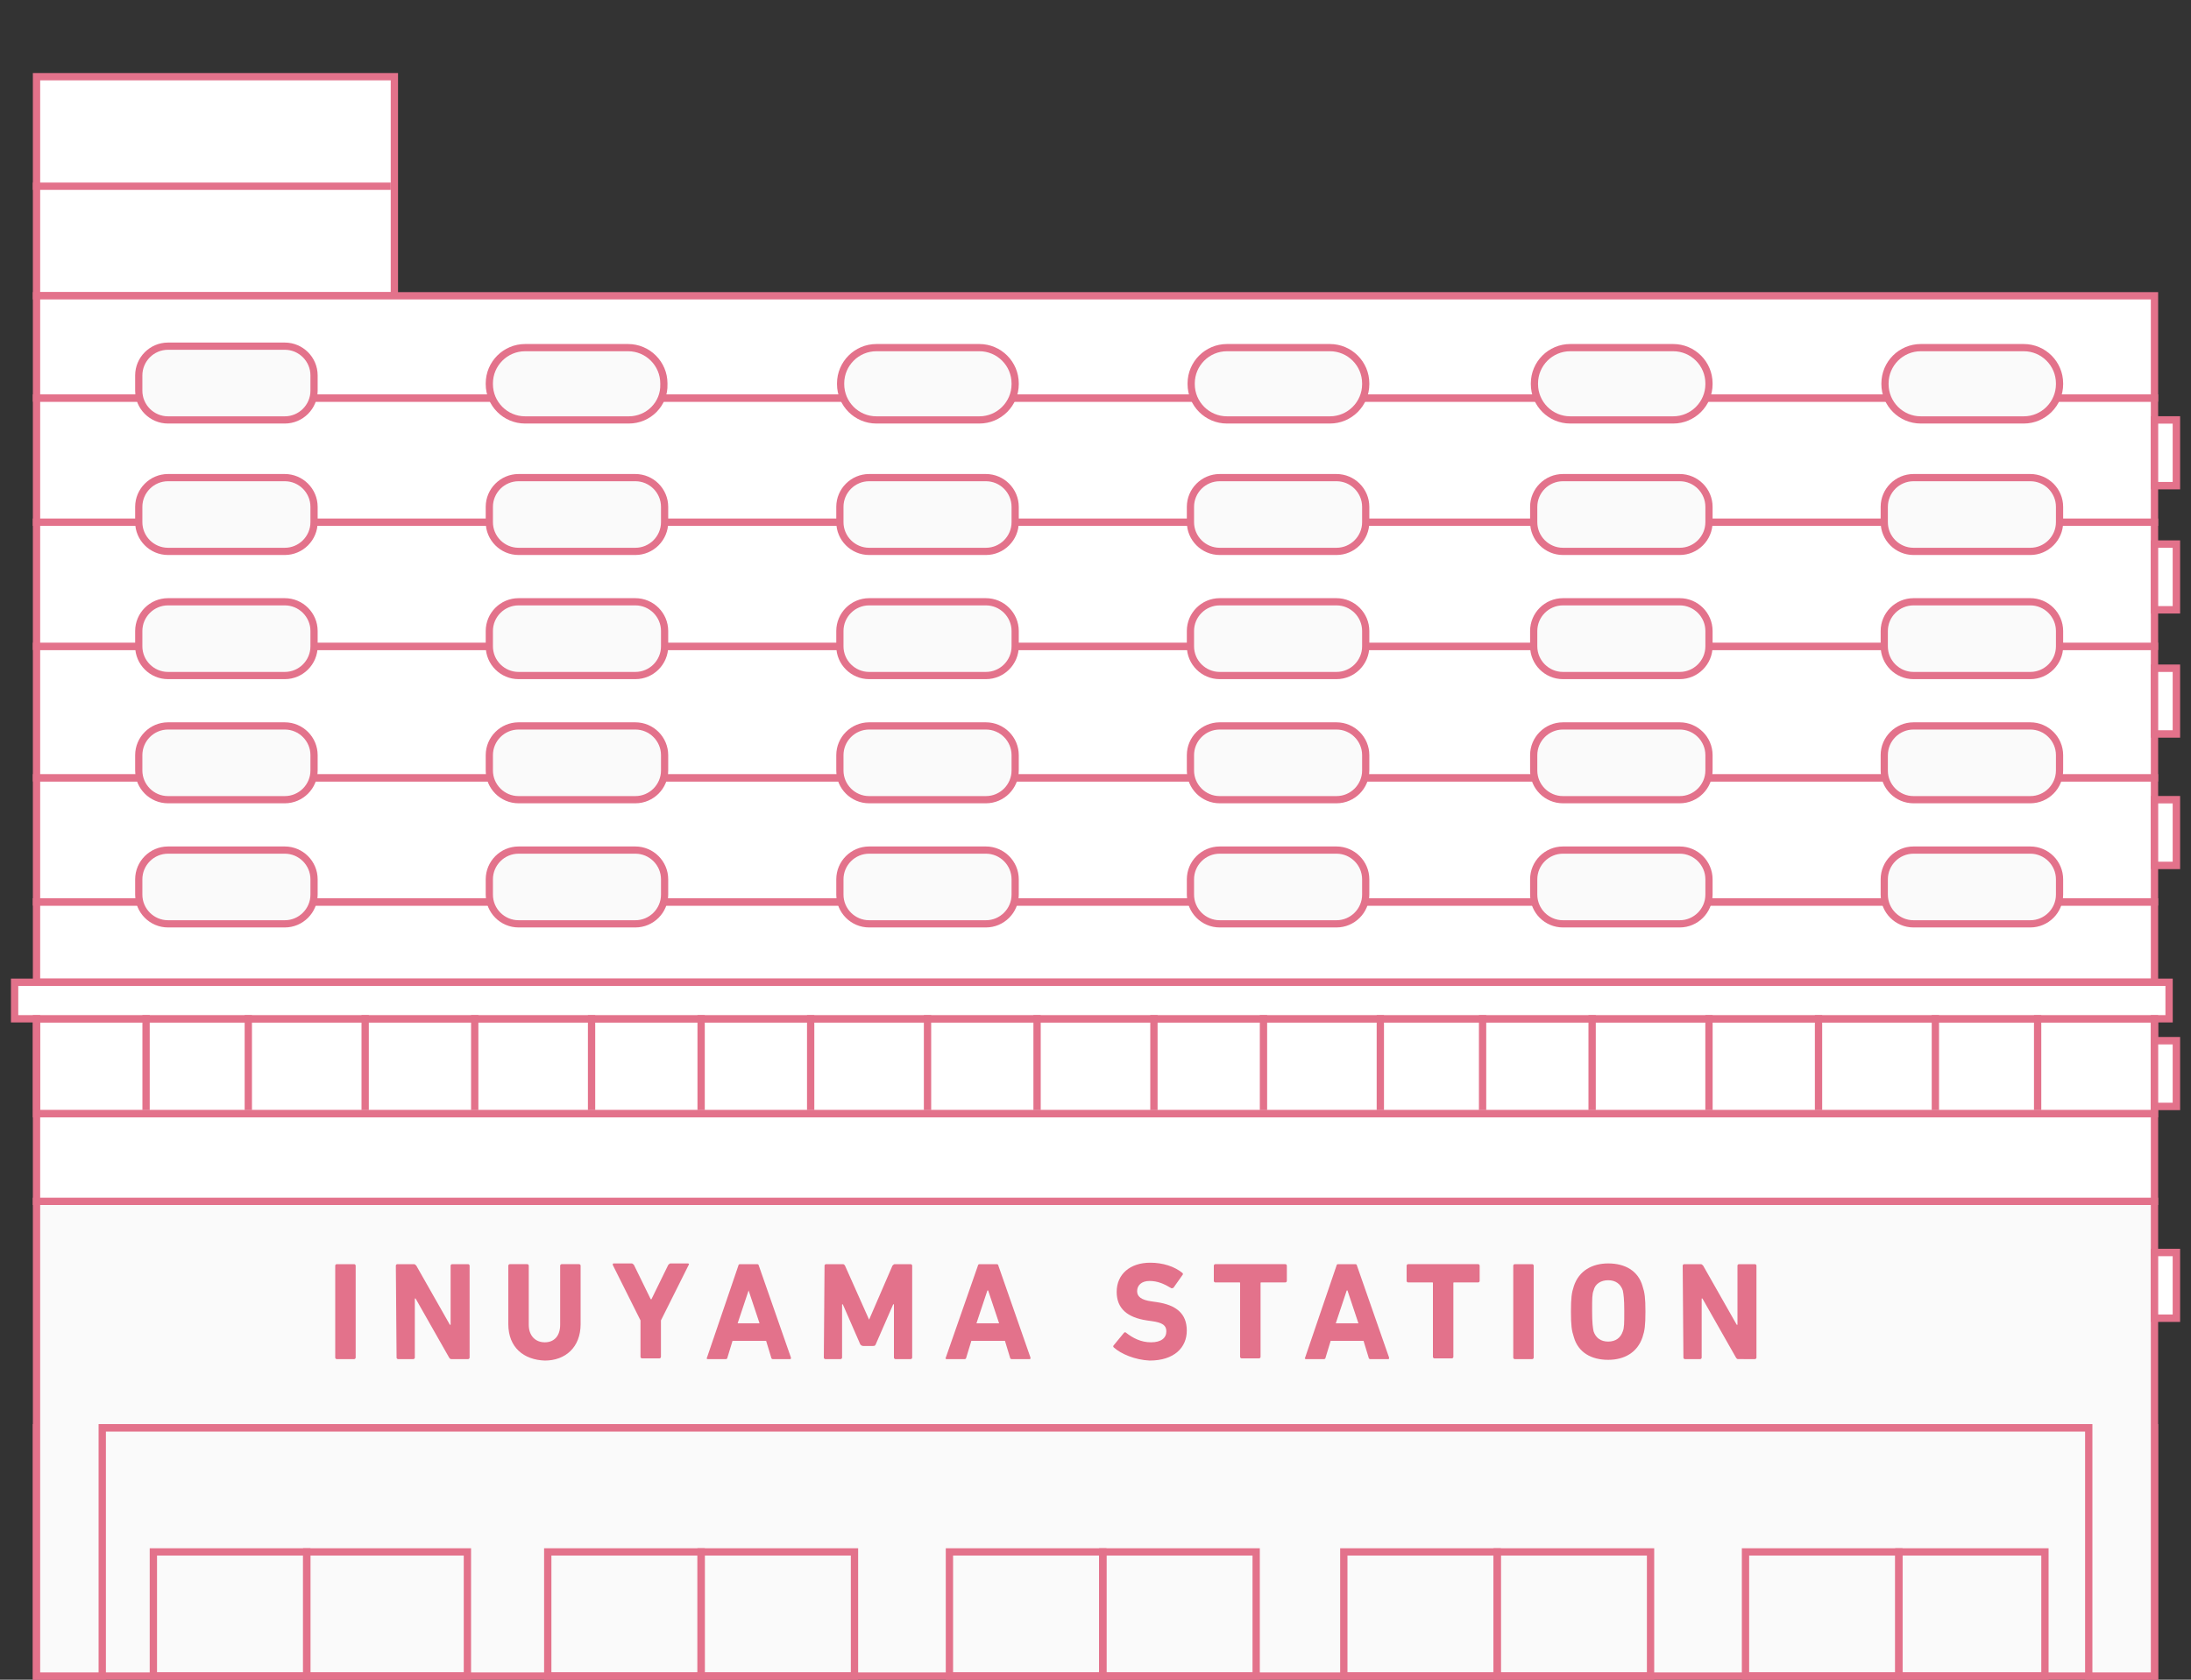 <?xml version="1.0" encoding="utf-8"?>
<!-- Generator: Adobe Illustrator 19.1.0, SVG Export Plug-In . SVG Version: 6.00 Build 0)  -->
<svg version="1.1" id="レイヤー_1" xmlns="http://www.w3.org/2000/svg" xmlns:xlink="http://www.w3.org/1999/xlink" x="0px"
	 y="0px" viewBox="-329 166 300 230" style="enable-background:new -329 166 300 230;" xml:space="preserve">
<rect x="-329" y="166" width="300" height="230" fill="#333333" stroke="none"/>
<style type="text/css">
	.st0{fill:#FAFAFA;stroke:#E3728B;stroke-miterlimit:10;}
	.st1{fill:#FFFFFF;stroke:#E3728B;stroke-miterlimit:10;}
	.st2{fill:#FAFAFA;stroke:#E3728B;stroke-width:0.988;stroke-miterlimit:10;}
	.st3{fill:none;stroke:#E3728B;stroke-miterlimit:10;}
	.st4{enable-background:new    ;}
	.st5{fill:#E3728B;}
	.st6{fill:#FFFFFF;stroke:#E3728B;stroke-width:1.017;stroke-miterlimit:10;}
</style>
<g id="main">
	<g>
		<rect x="-324" y="361.5" class="st0" width="290" height="34"/>
		<polygon class="st0" points="-324,330.5 -324,357 -324,361 -324,395.5 -315,395.5 -315,361.5 -43,361.5 -43,395.5 -34,395.5 
			-34,361 -34,357 -34,330.5 		"/>
		<rect x="-324" y="289.5" class="st1" width="290" height="11"/>
		<rect x="-324" y="305.5" class="st1" width="290" height="13"/>
		<rect x="-324" y="318.5" class="st1" width="290" height="12"/>
		<rect x="-327" y="300.5" class="st1" width="295" height="5"/>
		<rect x="-324" y="176.5" class="st1" width="49" height="30"/>
		<g>
			<rect x="-324" y="272.5" class="st1" width="290" height="17"/>
			<path class="st2" d="M-290,292.5h-16c-2.2,0-4-1.8-4-4v-2.1c0-2.2,1.8-4,4-4h16c2.2,0,4,1.8,4,4v2.1
				C-286,290.7-287.8,292.5-290,292.5z"/>
			<path class="st2" d="M-242,292.5h-16c-2.2,0-4-1.8-4-4v-2.1c0-2.2,1.8-4,4-4h16c2.2,0,4,1.8,4,4v2.1
				C-238,290.7-239.8,292.5-242,292.5z"/>
			<path class="st2" d="M-194,292.5h-16c-2.2,0-4-1.8-4-4v-2.1c0-2.2,1.8-4,4-4h16c2.2,0,4,1.8,4,4v2.1
				C-190,290.7-191.8,292.5-194,292.5z"/>
			<path class="st2" d="M-146,292.5h-16c-2.2,0-4-1.8-4-4v-2.1c0-2.2,1.8-4,4-4h16c2.2,0,4,1.8,4,4v2.1
				C-142,290.7-143.8,292.5-146,292.5z"/>
			<path class="st2" d="M-99,292.5h-16c-2.2,0-4-1.8-4-4v-2.1c0-2.2,1.8-4,4-4h16c2.2,0,4,1.8,4,4v2.1
				C-95,290.7-96.8,292.5-99,292.5z"/>
			<path class="st2" d="M-51,292.5h-16c-2.2,0-4-1.8-4-4v-2.1c0-2.2,1.8-4,4-4h16c2.2,0,4,1.8,4,4v2.1
				C-47,290.7-48.8,292.5-51,292.5z"/>
		</g>
		<g>
			<rect x="-324" y="254.5" class="st1" width="290" height="18"/>
			<path class="st2" d="M-290,275.5h-16c-2.2,0-4-1.8-4-4v-2.1c0-2.2,1.8-4,4-4h16c2.2,0,4,1.8,4,4v2.1
				C-286,273.7-287.8,275.5-290,275.5z"/>
			<path class="st2" d="M-242,275.5h-16c-2.2,0-4-1.8-4-4v-2.1c0-2.2,1.8-4,4-4h16c2.2,0,4,1.8,4,4v2.1
				C-238,273.7-239.8,275.5-242,275.5z"/>
			<path class="st2" d="M-194,275.5h-16c-2.2,0-4-1.8-4-4v-2.1c0-2.2,1.8-4,4-4h16c2.2,0,4,1.8,4,4v2.1
				C-190,273.7-191.8,275.5-194,275.5z"/>
			<path class="st2" d="M-146,275.5h-16c-2.2,0-4-1.8-4-4v-2.1c0-2.2,1.8-4,4-4h16c2.2,0,4,1.8,4,4v2.1
				C-142,273.7-143.8,275.5-146,275.5z"/>
			<path class="st2" d="M-99,275.5h-16c-2.2,0-4-1.8-4-4v-2.1c0-2.2,1.8-4,4-4h16c2.2,0,4,1.8,4,4v2.1
				C-95,273.7-96.8,275.5-99,275.5z"/>
			<path class="st2" d="M-51,275.5h-16c-2.2,0-4-1.8-4-4v-2.1c0-2.2,1.8-4,4-4h16c2.2,0,4,1.8,4,4v2.1
				C-47,273.7-48.8,275.5-51,275.5z"/>
		</g>
		<g>
			<rect x="-324" y="237.5" class="st1" width="290" height="17"/>
			<path class="st2" d="M-290,258.5h-16c-2.2,0-4-1.8-4-4v-2.1c0-2.2,1.8-4,4-4h16c2.2,0,4,1.8,4,4v2.1
				C-286,256.7-287.8,258.5-290,258.5z"/>
			<path class="st2" d="M-242,258.5h-16c-2.2,0-4-1.8-4-4v-2.1c0-2.2,1.8-4,4-4h16c2.2,0,4,1.8,4,4v2.1
				C-238,256.7-239.8,258.5-242,258.5z"/>
			<path class="st2" d="M-194,258.5h-16c-2.2,0-4-1.8-4-4v-2.1c0-2.2,1.8-4,4-4h16c2.2,0,4,1.8,4,4v2.1
				C-190,256.7-191.8,258.5-194,258.5z"/>
			<path class="st2" d="M-146,258.5h-16c-2.2,0-4-1.8-4-4v-2.1c0-2.2,1.8-4,4-4h16c2.2,0,4,1.8,4,4v2.1
				C-142,256.7-143.8,258.5-146,258.5z"/>
			<path class="st2" d="M-99,258.5h-16c-2.2,0-4-1.8-4-4v-2.1c0-2.2,1.8-4,4-4h16c2.2,0,4,1.8,4,4v2.1
				C-95,256.7-96.8,258.5-99,258.5z"/>
			<path class="st2" d="M-51,258.5h-16c-2.2,0-4-1.8-4-4v-2.1c0-2.2,1.8-4,4-4h16c2.2,0,4,1.8,4,4v2.1
				C-47,256.7-48.8,258.5-51,258.5z"/>
		</g>
		<g>
			<rect x="-324" y="220.5" class="st1" width="290" height="17"/>
			<path class="st2" d="M-290,241.5h-16c-2.2,0-4-1.8-4-4v-2.1c0-2.2,1.8-4,4-4h16c2.2,0,4,1.8,4,4v2.1
				C-286,239.7-287.8,241.5-290,241.5z"/>
			<path class="st2" d="M-242,241.5h-16c-2.2,0-4-1.8-4-4v-2.1c0-2.2,1.8-4,4-4h16c2.2,0,4,1.8,4,4v2.1
				C-238,239.7-239.8,241.5-242,241.5z"/>
			<path class="st2" d="M-194,241.5h-16c-2.2,0-4-1.8-4-4v-2.1c0-2.2,1.8-4,4-4h16c2.2,0,4,1.8,4,4v2.1
				C-190,239.7-191.8,241.5-194,241.5z"/>
			<path class="st2" d="M-146,241.5h-16c-2.2,0-4-1.8-4-4v-2.1c0-2.2,1.8-4,4-4h16c2.2,0,4,1.8,4,4v2.1
				C-142,239.7-143.8,241.5-146,241.5z"/>
			<path class="st2" d="M-99,241.5h-16c-2.2,0-4-1.8-4-4v-2.1c0-2.2,1.8-4,4-4h16c2.2,0,4,1.8,4,4v2.1
				C-95,239.7-96.8,241.5-99,241.5z"/>
			<path class="st2" d="M-51,241.5h-16c-2.2,0-4-1.8-4-4v-2.1c0-2.2,1.8-4,4-4h16c2.2,0,4,1.8,4,4v2.1
				C-47,239.7-48.8,241.5-51,241.5z"/>
		</g>
		<g>
			<rect x="-324" y="206.5" class="st1" width="290" height="14"/>
			<path class="st2" d="M-290,223.5h-16c-2.2,0-4-1.8-4-4v-2.1c0-2.2,1.8-4,4-4h16c2.2,0,4,1.8,4,4v2.1
				C-286,221.7-287.8,223.5-290,223.5z"/>
			<path class="st2" d="M-242.9,223.5h-14.2c-2.7,0-4.9-2.2-4.9-4.9v-0.1c0-2.7,2.2-4.9,4.9-4.9h14.1c2.7,0,4.9,2.2,4.9,4.9v0.1
				C-238,221.3-240.2,223.5-242.9,223.5z"/>
			<path class="st2" d="M-194.9,223.5H-209c-2.7,0-4.9-2.2-4.9-4.9v-0.1c0-2.7,2.2-4.9,4.9-4.9h14.1c2.7,0,4.9,2.2,4.9,4.9v0.1
				C-190,221.3-192.2,223.5-194.9,223.5z"/>
			<path class="st2" d="M-146.9,223.5H-161c-2.7,0-4.9-2.2-4.9-4.9v-0.1c0-2.7,2.2-4.9,4.9-4.9h14.1c2.7,0,4.9,2.2,4.9,4.9v0.1
				C-142,221.3-144.2,223.5-146.9,223.5z"/>
			<path class="st2" d="M-99.9,223.5H-114c-2.7,0-4.9-2.2-4.9-4.9v-0.1c0-2.7,2.2-4.9,4.9-4.9h14.1c2.7,0,4.9,2.2,4.9,4.9v0.1
				C-95,221.3-97.2,223.5-99.9,223.5z"/>
			<path class="st2" d="M-51.9,223.5H-66c-2.7,0-4.9-2.2-4.9-4.9v-0.1c0-2.7,2.2-4.9,4.9-4.9h14.1c2.7,0,4.9,2.2,4.9,4.9v0.1
				C-47,221.3-49.2,223.5-51.9,223.5z"/>
		</g>
		<line class="st3" x1="-309" y1="305" x2="-309" y2="318"/>
		<line class="st3" x1="-295" y1="305" x2="-295" y2="318"/>
		<line class="st3" x1="-279" y1="305" x2="-279" y2="318"/>
		<line class="st3" x1="-264" y1="305" x2="-264" y2="318"/>
		<line class="st3" x1="-248" y1="305" x2="-248" y2="318"/>
		<line class="st3" x1="-233" y1="305" x2="-233" y2="318"/>
		<line class="st3" x1="-218" y1="305" x2="-218" y2="318"/>
		<line class="st3" x1="-202" y1="305" x2="-202" y2="318"/>
		<line class="st3" x1="-187" y1="305" x2="-187" y2="318"/>
		<line class="st3" x1="-171" y1="305" x2="-171" y2="318"/>
		<line class="st3" x1="-156" y1="305" x2="-156" y2="318"/>
		<line class="st3" x1="-140" y1="305" x2="-140" y2="318"/>
		<line class="st3" x1="-126" y1="305" x2="-126" y2="318"/>
		<line class="st3" x1="-111" y1="305" x2="-111" y2="318"/>
		<line class="st3" x1="-95" y1="305" x2="-95" y2="318"/>
		<line class="st3" x1="-80" y1="305" x2="-80" y2="318"/>
		<line class="st3" x1="-64" y1="305" x2="-64" y2="318"/>
		<line class="st3" x1="-50" y1="305" x2="-50" y2="318"/>
		<line class="st3" x1="-34" y1="305" x2="-34" y2="318"/>
		<line class="st3" x1="-324" y1="305" x2="-324" y2="318"/>
		<g>
			<rect x="-308" y="378.5" class="st3" width="21" height="17"/>
			<rect x="-287" y="378.5" class="st3" width="22" height="17"/>
		</g>
		<g>
			<rect x="-254" y="378.5" class="st3" width="21" height="17"/>
			<rect x="-233" y="378.5" class="st3" width="21" height="17"/>
		</g>
		<g>
			<rect x="-199" y="378.5" class="st3" width="21" height="17"/>
			<rect x="-178" y="378.5" class="st3" width="21" height="17"/>
		</g>
		<g>
			<rect x="-145" y="378.5" class="st3" width="21" height="17"/>
			<rect x="-124" y="378.5" class="st3" width="21" height="17"/>
		</g>
		<g>
			<rect x="-90" y="378.5" class="st3" width="21" height="17"/>
			<rect x="-69" y="378.5" class="st3" width="20" height="17"/>
		</g>
		<g>
			<g class="st4">
				<path class="st5" d="M-283.1,339.3c0-0.1,0.1-0.2,0.2-0.2h2.4c0.1,0,0.2,0.1,0.2,0.2v12.6c0,0.1-0.1,0.2-0.2,0.2h-2.4
					c-0.1,0-0.2-0.1-0.2-0.2V339.3z"/>
				<path class="st5" d="M-274.8,339.3c0-0.1,0.1-0.2,0.2-0.2h2.3c0.1,0,0.2,0.1,0.3,0.2l4.6,8.1h0.1v-8.1c0-0.1,0.1-0.2,0.2-0.2
					h2.2c0.1,0,0.2,0.1,0.2,0.2v12.6c0,0.1-0.1,0.2-0.2,0.2h-2.3c-0.2,0-0.2-0.1-0.3-0.2l-4.6-8.1h-0.1v8.1c0,0.1-0.1,0.2-0.2,0.2
					h-2.1c-0.1,0-0.2-0.1-0.2-0.2L-274.8,339.3L-274.8,339.3z"/>
				<path class="st5" d="M-259.4,347.3v-8c0-0.1,0.1-0.2,0.2-0.2h2.4c0.1,0,0.2,0.1,0.2,0.2v8.1c0,1.5,0.9,2.4,2.2,2.4
					s2.1-0.9,2.1-2.4v-8.1c0-0.1,0.1-0.2,0.2-0.2h2.4c0.1,0,0.2,0.1,0.2,0.2v8c0,3.2-2.1,5-4.9,5
					C-257.3,352.2-259.4,350.5-259.4,347.3z"/>
				<path class="st5" d="M-241.1,352c-0.1,0-0.2-0.1-0.2-0.2v-5l-3.8-7.6c0-0.1,0-0.2,0.1-0.2h2.5c0.1,0,0.2,0.1,0.3,0.2l2.3,4.7
					h0.1l2.3-4.7c0.1-0.1,0.2-0.2,0.3-0.2h2.4c0.1,0,0.2,0.1,0.1,0.2l-3.8,7.6v5c0,0.1-0.1,0.2-0.2,0.2H-241.1z"/>
				<path class="st5" d="M-227.9,339.3c0-0.1,0.1-0.2,0.2-0.2h2.4c0.1,0,0.2,0.1,0.2,0.2l4.4,12.6c0,0.1,0,0.2-0.1,0.2h-2.4
					c-0.1,0-0.2-0.1-0.2-0.2l-0.7-2.3h-4.6l-0.7,2.3c0,0.1-0.1,0.2-0.2,0.2h-2.5c-0.1,0-0.2-0.1-0.1-0.2L-227.9,339.3z M-225,347.2
					l-1.5-4.5l0,0l-1.5,4.5H-225z"/>
				<path class="st5" d="M-216.1,339.3c0-0.1,0.1-0.2,0.2-0.2h2.3c0.2,0,0.2,0.1,0.3,0.2l3.3,7.4l0,0l3.2-7.4
					c0.1-0.1,0.2-0.2,0.3-0.2h2.2c0.1,0,0.2,0.1,0.2,0.2v12.6c0,0.1-0.1,0.2-0.2,0.2h-2.1c-0.1,0-0.2-0.1-0.2-0.2v-7.3h-0.1
					l-2.4,5.5c-0.1,0.2-0.2,0.2-0.4,0.2h-1.3c-0.2,0-0.3-0.1-0.4-0.2l-2.4-5.5h-0.1v7.3c0,0.1-0.1,0.2-0.2,0.2h-2.1
					c-0.1,0-0.2-0.1-0.2-0.2L-216.1,339.3L-216.1,339.3z"/>
				<path class="st5" d="M-195.1,339.3c0-0.1,0.1-0.2,0.2-0.2h2.4c0.1,0,0.2,0.1,0.2,0.2l4.4,12.6c0,0.1,0,0.2-0.1,0.2h-2.5
					c-0.1,0-0.2-0.1-0.2-0.2l-0.7-2.3h-4.6l-0.7,2.3c0,0.1-0.1,0.2-0.2,0.2h-2.5c-0.1,0-0.2-0.1-0.1-0.2L-195.1,339.3z
					 M-192.2,347.2l-1.5-4.5h-0.1l-1.5,4.5H-192.2z"/>
				<path class="st5" d="M-176.5,350.5c-0.1-0.1-0.1-0.2,0-0.3l1.4-1.7c0.1-0.1,0.2-0.1,0.3,0c0.9,0.7,2,1.3,3.4,1.3
					s2.1-0.6,2.1-1.5c0-0.8-0.5-1.2-2-1.4l-0.7-0.1c-2.6-0.4-4.1-1.6-4.1-3.9c0-2.4,1.8-4,4.6-4c1.7,0,3.3,0.5,4.4,1.4
					c0.1,0.1,0.1,0.2,0,0.3l-1.2,1.7c-0.1,0.1-0.2,0.1-0.3,0.1c-1-0.6-1.9-1-3-1s-1.7,0.6-1.7,1.4c0,0.7,0.5,1.2,2,1.4l0.7,0.1
					c2.7,0.4,4.1,1.6,4.1,3.9s-1.7,4.1-5.1,4.1C-173.6,352.2-175.5,351.4-176.5,350.5z"/>
				<path class="st5" d="M-159,352c-0.1,0-0.2-0.1-0.2-0.2v-10.1c0-0.1,0-0.1-0.1-0.1h-3.3c-0.1,0-0.2-0.1-0.2-0.2v-2.1
					c0-0.1,0.1-0.2,0.2-0.2h9.6c0.1,0,0.2,0.1,0.2,0.2v2.1c0,0.1-0.1,0.2-0.2,0.2h-3.3c-0.1,0-0.1,0-0.1,0.1v10.1
					c0,0.1-0.1,0.2-0.2,0.2H-159z"/>
				<path class="st5" d="M-146,339.3c0-0.1,0.1-0.2,0.2-0.2h2.4c0.1,0,0.2,0.1,0.2,0.2l4.4,12.6c0,0.1,0,0.2-0.1,0.2h-2.5
					c-0.1,0-0.2-0.1-0.2-0.2l-0.7-2.3h-4.5l-0.7,2.3c0,0.1-0.1,0.2-0.2,0.2h-2.5c-0.1,0-0.2-0.1-0.1-0.2L-146,339.3z M-143,347.2
					l-1.5-4.5h-0.1l-1.5,4.5H-143z"/>
				<path class="st5" d="M-132.6,352c-0.1,0-0.2-0.1-0.2-0.2v-10.1c0-0.1,0-0.1-0.1-0.1h-3.3c-0.1,0-0.2-0.1-0.2-0.2v-2.1
					c0-0.1,0.1-0.2,0.2-0.2h9.6c0.1,0,0.2,0.1,0.2,0.2v2.1c0,0.1-0.1,0.2-0.2,0.2h-3.3c-0.1,0-0.1,0-0.1,0.1v10.1
					c0,0.1-0.1,0.2-0.2,0.2H-132.6z"/>
				<path class="st5" d="M-121.8,339.3c0-0.1,0.1-0.2,0.2-0.2h2.4c0.1,0,0.2,0.1,0.2,0.2v12.6c0,0.1-0.1,0.2-0.2,0.2h-2.4
					c-0.1,0-0.2-0.1-0.2-0.2V339.3z"/>
				<path class="st5" d="M-113.5,349.1c-0.3-0.9-0.4-1.6-0.4-3.5s0.1-2.6,0.4-3.5c0.7-2.1,2.5-3.1,4.7-3.1c2.3,0,4.1,1,4.7,3.1
					c0.3,0.9,0.4,1.6,0.4,3.5s-0.1,2.6-0.4,3.5c-0.7,2.1-2.5,3.1-4.7,3.1C-111.1,352.2-112.9,351.2-113.5,349.1z M-106.8,348.3
					c0.2-0.5,0.2-1.1,0.2-2.8s-0.1-2.3-0.2-2.8c-0.3-0.9-1-1.4-2-1.4s-1.8,0.5-2,1.4c-0.2,0.5-0.2,1.1-0.2,2.8s0.1,2.3,0.2,2.8
					c0.3,0.9,1,1.4,2,1.4S-107.1,349.2-106.8,348.3z"/>
				<path class="st5" d="M-98.6,339.3c0-0.1,0.1-0.2,0.2-0.2h2.3c0.1,0,0.2,0.1,0.3,0.2l4.6,8.1h0.1v-8.1c0-0.1,0.1-0.2,0.2-0.2h2.2
					c0.1,0,0.2,0.1,0.2,0.2v12.6c0,0.1-0.1,0.2-0.2,0.2H-91c-0.2,0-0.2-0.1-0.3-0.2l-4.6-8.1H-96v8.1c0,0.1-0.1,0.2-0.2,0.2h-2.1
					c-0.1,0-0.2-0.1-0.2-0.2L-98.6,339.3L-98.6,339.3z"/>
			</g>
		</g>
		<line class="st3" x1="-324.5" y1="191.5" x2="-275.5" y2="191.5"/>
		<rect x="-34" y="275.5" class="st6" width="3" height="9"/>
		<rect x="-34" y="308.5" class="st6" width="3" height="9"/>
		<rect x="-34" y="337.5" class="st6" width="3" height="9"/>
		<rect x="-34" y="257.5" class="st6" width="3" height="9"/>
		<rect x="-34" y="240.5" class="st6" width="3" height="9"/>
		<rect x="-34" y="223.5" class="st6" width="3" height="9"/>
	</g>
</g>
</svg>
